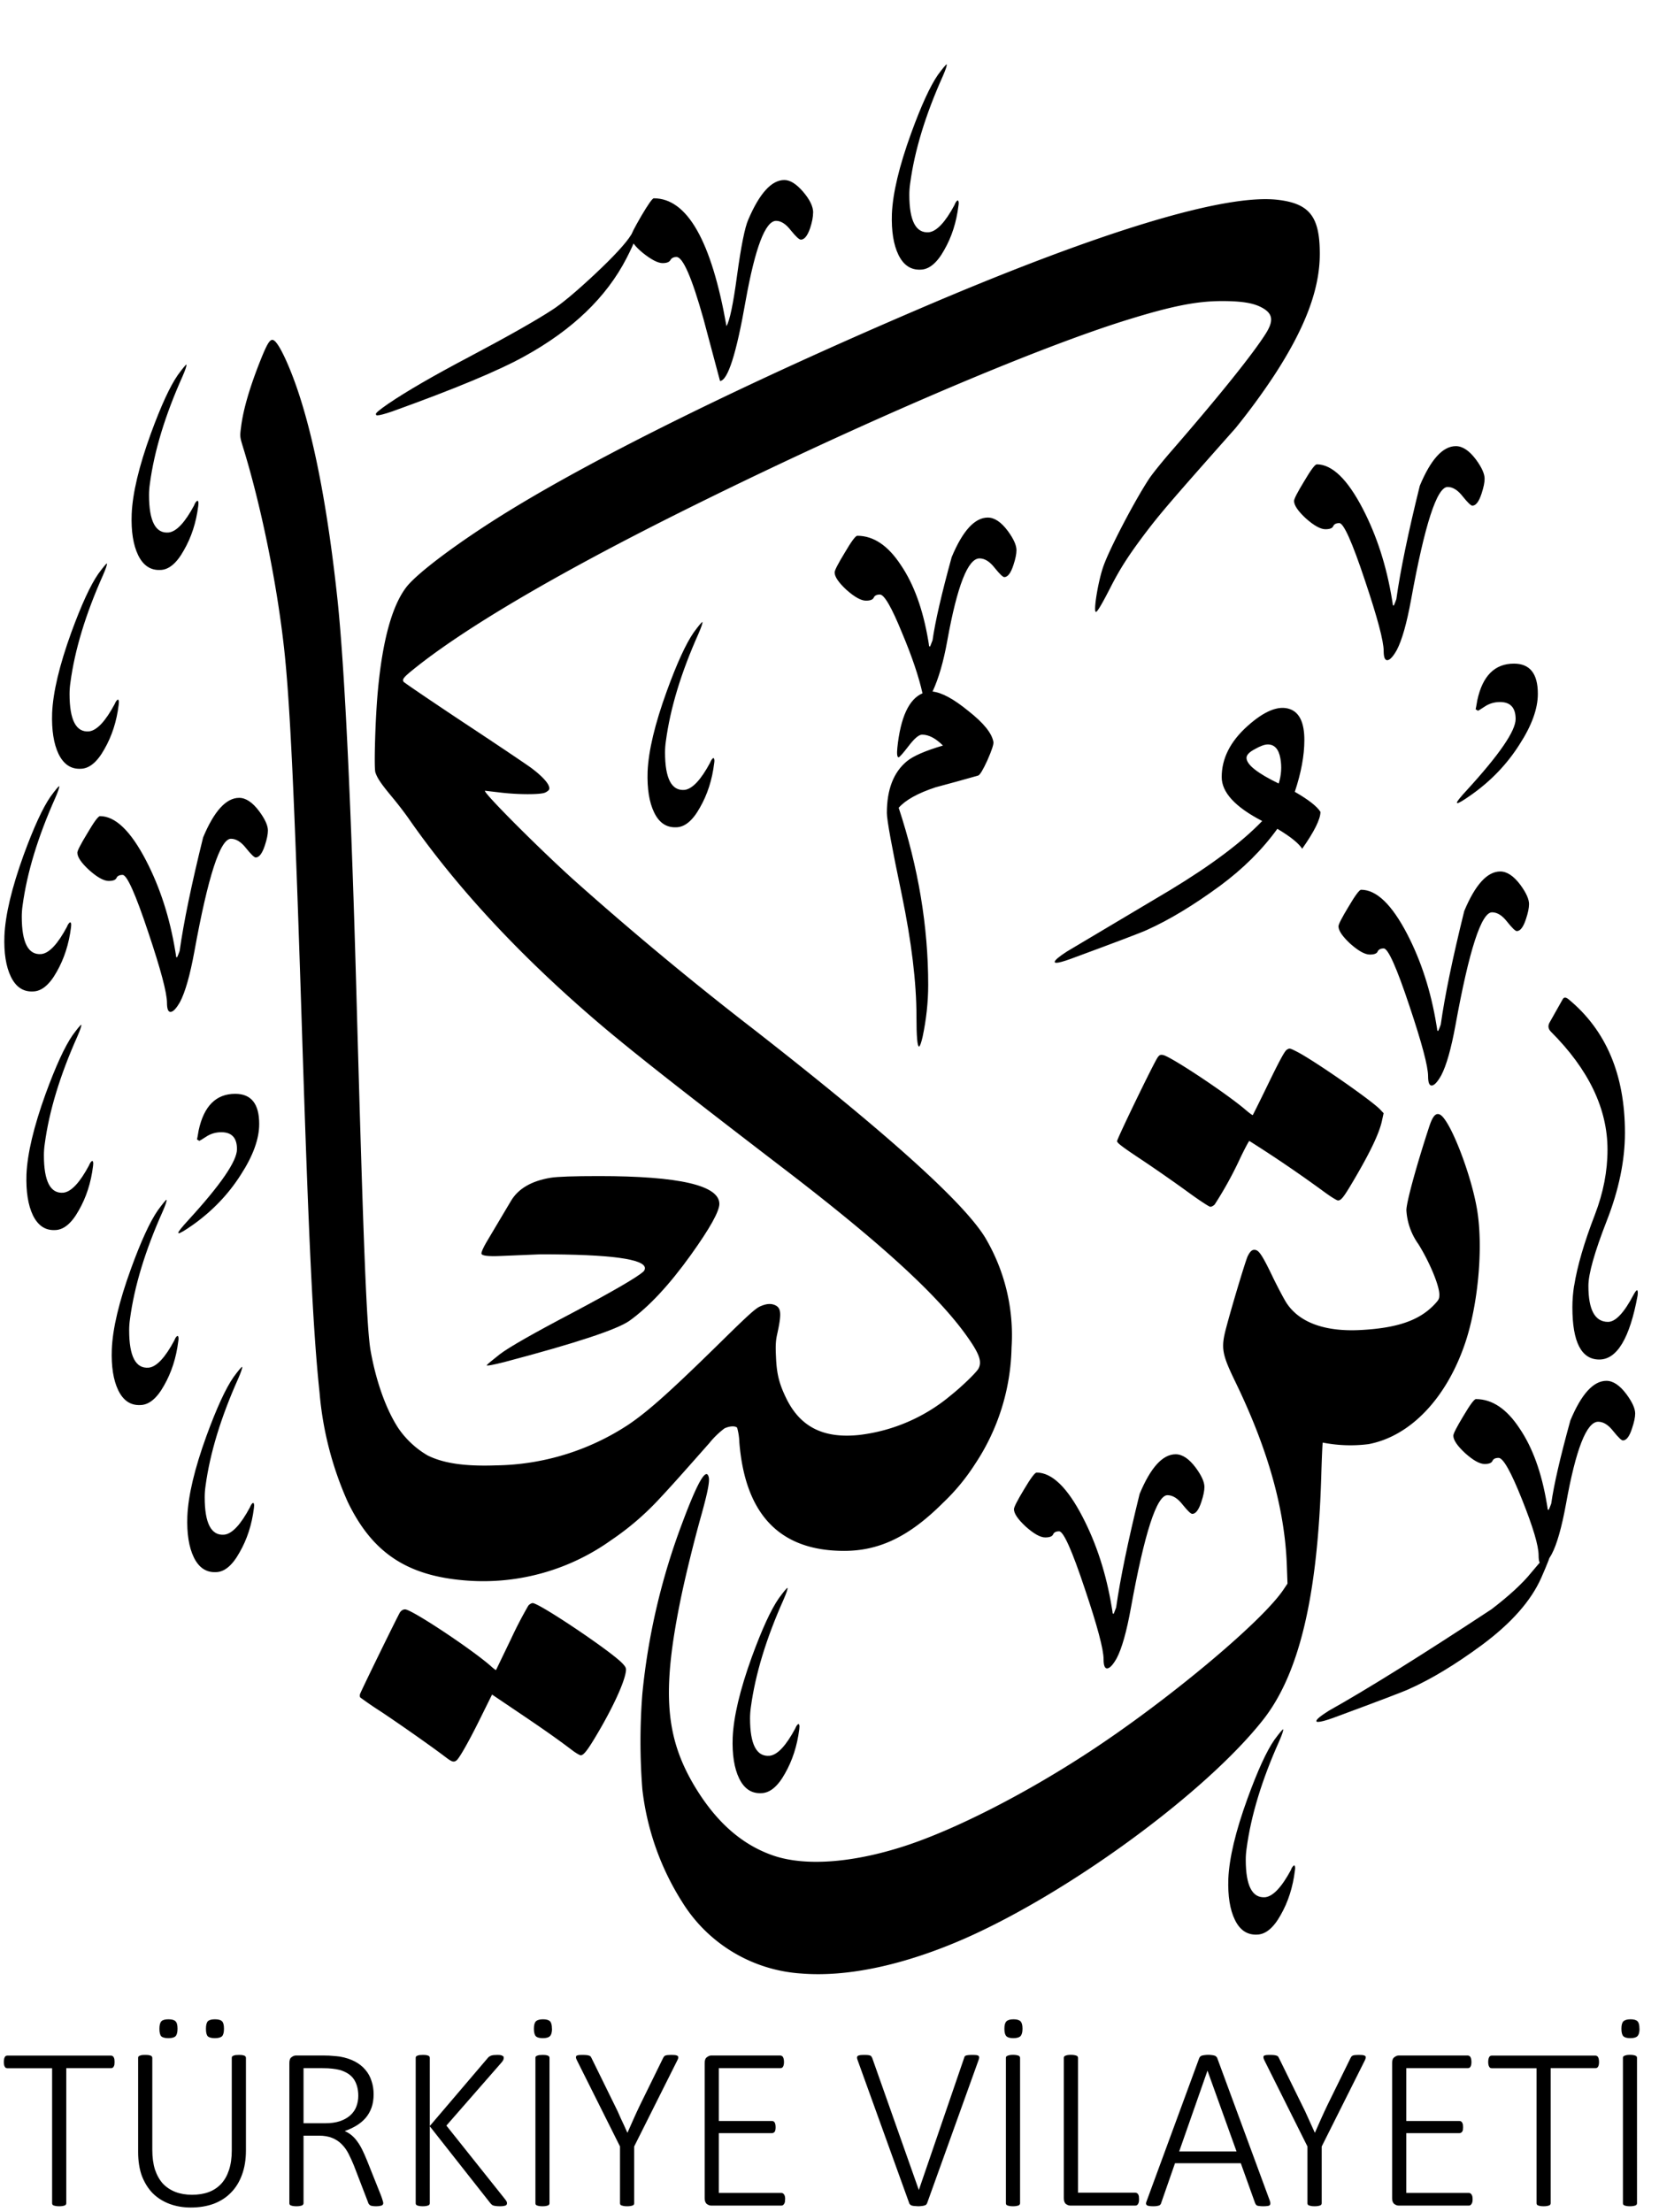 <svg xmlns="http://www.w3.org/2000/svg" xml:space="preserve" viewBox="0 0 150 200"><path d="M40.24 158.82c-1.24-.94-4.03-2.9-5.77-4.06a34.34 34.34 0 0 1-1.9-1.3c-.04-.06-.05-.2-.02-.3.1-.3 3.43-7.11 3.62-7.4.13-.17.27-.26.46-.26.6 0 6.17 3.7 7.82 5.19.2.18.38.31.4.29l1.36-2.82a37.1 37.1 0 0 1 1.56-3c.11-.13.29-.23.39-.23.61 0 7.3 4.5 8.17 5.51.27.3.3.4.25.72-.16 1.04-1.23 3.34-2.67 5.75-.8 1.35-1.15 1.78-1.4 1.78-.09 0-.44-.2-.78-.46-1.32-1-2.54-1.86-4.84-3.41l-2.4-1.62-.99 2c-1.03 2.1-1.96 3.75-2.22 3.95-.26.2-.43.14-1.04-.33zm67.17-51.05c-1-.73-2.84-2.02-4.1-2.86-1.81-1.2-2.3-1.57-2.31-1.74 0-.22 3.34-7.12 3.67-7.57.16-.23.25-.26.49-.22.72.15 5.83 3.54 7.51 5 .31.26.58.46.6.43.02-.02.67-1.32 1.43-2.89 1-2.06 1.46-2.9 1.64-3.01.25-.16.27-.16.9.16 1.49.75 6.72 4.38 7.53 5.22l.33.35-.13.6c-.23 1.16-1.06 2.9-2.63 5.56-.87 1.47-1.08 1.73-1.37 1.73-.1 0-.67-.35-1.25-.78a118 118 0 0 0-6.76-4.6c-.04 0-.4.67-.8 1.5a34 34 0 0 1-2.33 4.24c-.11.12-.3.22-.4.21-.11 0-1.02-.6-2.02-1.33z"/><path d="M72.47 178.42a13.7 13.7 0 0 1-10.78-6.45 24.14 24.14 0 0 1-3.61-10.19 55.25 55.25 0 0 1 0-8.67 60.25 60.25 0 0 1 3.6-15.4c1.38-3.7 2.17-5.08 2.4-4.17.1.38-.1 1.38-.63 3.3-.69 2.44-1.5 5.73-1.94 7.9-1.68 8.28-1.35 12.37 1.35 16.84 1.95 3.21 4.28 5.24 7.13 6.2 2.86.95 7.09.64 11.76-.87 4.54-1.47 10.83-4.67 16.63-8.46 7.14-4.66 15.75-11.85 17.68-14.76l.35-.52-.06-1.65c-.18-5.07-1.7-10.48-4.62-16.52-1.27-2.62-1.36-3.12-.84-5.05.53-2 1.75-6.05 1.93-6.4.24-.47.43-.61.72-.54.33.08.67.62 1.6 2.57.46.93 1 1.96 1.23 2.29 1.18 1.73 3.5 2.55 6.7 2.37 3.27-.18 5.24-.86 6.6-2.28.42-.44.47-.54.47-.92 0-.82-.89-2.95-1.9-4.57a5.82 5.82 0 0 1-1.08-3.06c0-.7.89-3.97 2.04-7.48.32-1 .6-1.34.98-1.17.9.4 2.85 5.4 3.38 8.65.56 3.42.08 8.63-1.12 12.11-1.7 4.95-4.95 8.33-8.7 9.04a12.93 12.93 0 0 1-4.14-.14c-.03.02-.09 1.43-.14 3.13-.34 10.83-2 17.78-5.24 21.91-5.13 6.53-17.36 15.52-26.86 19.74-5.5 2.43-10.69 3.56-14.9 3.22z"/><path d="M42.3 142.9c-5.44-.38-8.62-2.48-10.86-7.12a30.44 30.44 0 0 1-2.55-9.91c-.59-5.57-.97-13.46-1.6-33.11-.67-20.92-1.08-29.65-1.64-34.46-.67-5.85-2.08-12.7-3.67-17.85-.29-.95-.3-.98-.18-1.87.19-1.54.77-3.54 1.74-5.98.74-1.85.97-2.13 1.38-1.69.52.56 1.44 2.63 2.16 4.87 1.46 4.5 2.62 10.78 3.44 18.48.65 6.2 1.25 18.75 1.73 36.48.6 21.55.9 29.4 1.26 31.38.5 2.8 1.4 5.3 2.5 6.99a8.25 8.25 0 0 0 2.65 2.47c1.45.72 3.38 1 6.2.9a22.3 22.3 0 0 0 11.94-3.67c1.82-1.22 3.91-3.1 8.65-7.76 2.16-2.12 2.84-2.74 3.25-2.93.59-.27 1.03-.3 1.43-.1.51.27.54.8.13 2.64-.12.55-.15 1-.1 1.98.06 1.57.29 2.47.94 3.8 1.27 2.58 3.37 3.63 6.59 3.29a15.75 15.75 0 0 0 8.3-3.6c.97-.77 2.31-2.07 2.48-2.4.32-.6.1-1.29-.9-2.72-2.6-3.76-7.8-8.53-16.58-15.26-9.56-7.32-14.29-11.05-17.16-13.52-6.99-6-12.66-12.14-16.96-18.34a34 34 0 0 0-1.45-1.87c-.98-1.18-1.3-1.66-1.48-2.19-.14-.44 0-5.1.24-7.54.42-4.42 1.27-7.5 2.53-9.17.98-1.31 4.93-4.25 9.35-6.96 8.18-5.02 21.45-11.56 37.06-18.24 16.2-6.95 27.53-10.4 32.37-9.86 2.9.33 3.84 1.5 3.84 4.87.01 3.19-1.31 6.7-4.13 11.02a59.67 59.67 0 0 1-3.5 4.77c-5.96 6.72-6.85 7.76-8.31 9.7-1.35 1.8-2.12 3-2.93 4.58-.8 1.57-1.24 2.32-1.37 2.32-.26 0 .21-2.86.69-4.17.57-1.6 2.79-5.84 4.08-7.81.27-.43 1.23-1.62 2.13-2.65 4.33-4.99 7.34-8.75 8.48-10.57.73-1.18.6-1.82-.47-2.36-.75-.38-1.8-.54-3.51-.54-2.25 0-4.47.43-8.48 1.67-8.76 2.7-25.41 9.88-40.74 17.54-11.12 5.56-19.32 10.4-23.86 14.06-.93.75-1.06.92-.92 1.15.06.08 2.53 1.76 5.5 3.73 2.97 1.96 5.7 3.8 6.06 4.07 1.13.85 1.73 1.57 1.6 1.93-.02.07-.18.2-.35.28-.39.2-2.48.2-4.15-.01l-1.29-.15c-.33 0 4.52 4.88 7.84 7.9a299.4 299.4 0 0 0 16.55 13.75c11.91 9.3 18.82 15.5 20.81 18.72a17.28 17.28 0 0 1 2.4 9.97 19.69 19.69 0 0 1-3.3 10.53 18.77 18.77 0 0 1-2.91 3.52c-3.03 3.02-5.72 4.33-8.93 4.33-5.79 0-8.94-3.26-9.47-9.8a5.63 5.63 0 0 0-.2-1.33c-.16-.19-.71-.16-1.15.06a7.6 7.6 0 0 0-1.36 1.32c-2.8 3.17-3.57 4.03-4.67 5.2a24.8 24.8 0 0 1-4.21 3.58 19.88 19.88 0 0 1-12.97 3.66z"/><path d="M160.06 82.95q.47-1.5.2-3-.3-1.66-1.5-1.66-.57 0-1.55.56-.99.52-.99 1.04 0 1.2 3.84 3.06zm-1.97 4.47q-4.83-2.5-4.83-5.24 0-3.32 3.06-6.07 3.07-2.76 5.09-2.03 1.71.62 1.71 3.68 0 2.76-1.14 6.18 2.44 1.4 3.06 2.39 0 1.3-2.18 4.4-.62-.98-2.96-2.38-2.7 3.74-6.84 6.8-4.73 3.47-8.67 5.24-.83.41-9.13 3.47-1.3.47-1.71.47-.21 0-.21-.1 0-.3 1.45-1.24l12.3-7.32q7.37-4.46 11-8.25zm37.21 55.44q.56-3.53 2.48-8.5 1.5-3.9 1.5-7.74 0-7.32-6.74-14.06-.52-.52-.15-1.14l1.55-2.75q.21-.37.68 0 6.74 5.55 6.74 15.93 0 4.98-2.18 10.53-2.18 5.6-2.18 7.73 0 4.3 2.34 4.3 1.35 0 3.06-3.26.16-.3.31-.47.16-.1.16.07.05.17 0 .52-1.4 7.63-4.57 7.63-3.21 0-3.21-6.23 0-1.25.2-2.55zm-101.96-9.78q0 1.35-3.42 6.12-3.84 5.35-7.32 7.84-2.23 1.56-14.79 4.88-2.23.57-2.23.41.16-.2 1.56-1.3 1.6-1.24 8.92-5.08 7-3.73 8.2-4.77.2-.2.2-.42 0-1.66-12.45-1.66l-4.77.2q-2.28.1-2.28-.3 0-.3.57-1.3l2.96-4.98q1.3-2.18 4.72-2.75 1.24-.2 5.76-.2 14.37 0 14.37 3.32zm24.23-60.89q-.67-3.01-2.44-7.21-1.86-4.57-2.64-4.57-.57 0-.73.36-.16.37-.93.37-.88 0-2.34-1.3-1.4-1.3-1.4-2.07 0-.37 1.2-2.34 1.19-2.03 1.5-2.03 2.9 0 5.19 3.48 2.33 3.43 3.27 8.98.1.57.1.67.1.17.16 0 .05-.1.26-.67.47-3.32 2.28-9.91 1.97-4.72 4.31-4.72 1.2 0 2.39 1.6 1.03 1.4 1.03 2.29 0 .67-.36 1.76-.47 1.45-1.09 1.45-.26 0-1.14-1.09-.88-1.14-1.82-1.14-2.07 0-3.84 9.8-.67 3.74-1.76 6.08 1.66.17 4.3 2.34 2.7 2.12 2.96 3.68.06.41-.72 2.18-.78 1.71-1.1 1.82-2.53.72-5.08 1.4-3.16 1.04-4.4 2.44 3.52 10.69 3.52 21.12 0 3.06-.67 6.22-.26 1.1-.42 1.14-.31 0-.31-3.63 0-6.02-1.76-14.53-1.77-8.45-1.77-9.7 0-4.2 2.39-6.17 1.14-.94 4.3-1.87-1.3-1.3-2.49-1.3-.57 0-1.6 1.35-1.04 1.35-1.2 1.35-.26 0-.15-1.14.57-5.45 3-6.49zm85.01 85.89q0 .68-.37 1.77-.46 1.45-1.09 1.45-.26 0-1.14-1.09-.88-1.14-1.81-1.14-2.08 0-3.84 9.8-.78 4.26-1.72 6.02-.67 1.2-1.14 1.2-.41 0-.41-1.09 0-1.71-1.97-6.64-1.98-4.98-2.8-4.98-.58 0-.73.36-.16.37-.94.37-.88 0-2.33-1.3-1.4-1.3-1.4-2.08 0-.36 1.19-2.33 1.2-2.03 1.5-2.03 2.91 0 5.2 3.48 2.33 3.42 3.26 8.98.1.57.1.67.11.17.16 0 .06-.1.27-.67.46-3.32 2.28-9.91 1.97-4.73 4.3-4.73 1.2 0 2.4 1.61 1.03 1.4 1.03 2.29zm-11.21 19.62q-1.82 4.1-7.06 7.99-4.72 3.48-8.66 5.24-.83.41-9.14 3.48-1.3.46-1.76.46-.2 0-.2-.1 0-.3 1.5-1.24 6.85-3.84 19.4-12.1 3.17-2.43 4.72-4.35 2.03-2.44 2.29-2.44.05 0 .05.1 0 .37-1.14 2.96zM104.52 14.86q0 .78-.36 1.87-.47 1.35-1.1 1.35-.3 0-1.19-1.1-.88-1.14-1.76-1.14-1.92 0-3.63 9.5-1.66 9.5-3.06 9.6l-1.98-7.42q-2.07-7.37-3.21-7.37-.52 0-.73.37-.2.36-.93.36-.83 0-2.34-1.2-1.45-1.19-1.45-1.97 0-.3 1.24-2.44 1.25-2.12 1.5-2.12 5.98 0 8.67 15.25.58-.99 1.25-5.97.73-5.34 1.35-6.74 2.02-4.72 4.3-4.72 1.04 0 2.24 1.4 1.2 1.4 1.2 2.49zm-20.86 1.66q.1.88-1.4 3.79-3.58 6.95-12.14 11.67-4.57 2.55-15.83 6.6-1.35.46-1.76.46-.16 0-.16-.17 0-.2 1.45-1.2 3.27-2.23 9.76-5.65 6.85-3.63 9.8-5.55 1.72-1.1 5.1-4.26Q81.9 19 82.82 17.5q.2-.41.83-.99zm107.31 55.74q0 2.65-2.18 6.02-2.23 3.53-5.76 6.02-1.4.99-1.66.99-.05 0-.05-.07 0-.2 1.2-1.5 5.8-6.34 5.8-8.46 0-2.03-1.86-2.03-1.04 0-1.87.57-.62.42-.78.47-.1-.1-.26-.17.05-.2.2-1.09.94-4.36 4.37-4.36 2.85 0 2.85 3.58zm-26.38-27.38q2.75 0 5.5 5.3 2.5 4.82 3.48 10.79.1.57.1.68.1.16.15 0 .06-.1.27-.68.72-5.14 2.8-13.54 1.97-4.72 4.3-4.72 1.2 0 2.4 1.6 1.03 1.4 1.03 2.29 0 .67-.36 1.76-.47 1.45-1.1 1.45-.26 0-1.14-1.09-.88-1.14-1.81-1.14-1.92 0-4.36 13.44-.78 4.26-1.71 6.02-.68 1.2-1.14 1.2-.42 0-.42-1.1 0-1.76-2.23-8.4-2.28-6.85-3.06-6.85-.57 0-.73.37-.15.36-.93.36-.88 0-2.34-1.3-1.4-1.3-1.4-2.07 0-.37 1.2-2.34 1.19-2.02 1.5-2.02zM92.25 80.42q.16-.36.31-.47.1-.1.16.07t0 .52q-.36 2.96-1.71 5.3-1.3 2.33-2.85 2.33-1.72.06-2.6-1.77-.88-1.81-.78-4.87.16-3.74 2.29-9.6 1.81-4.98 3.21-7 .88-1.2 1.04-1.25.05.2-.47 1.4-3.11 6.95-3.89 12.82-.1.67-.1 1.34 0 4.67 2.33 4.47 1.4-.17 3.06-3.27zm77.64 15.2q2.75 0 5.5 5.29 2.5 4.82 3.48 10.8.1.56.1.67.1.17.15 0 .06-.1.27-.68.72-5.13 2.8-13.54 1.97-4.72 4.3-4.72 1.2 0 2.4 1.6 1.03 1.41 1.03 2.29 0 .68-.36 1.76-.47 1.46-1.1 1.46-.26 0-1.14-1.1-.88-1.14-1.81-1.14-1.92 0-4.36 13.44-.78 4.26-1.71 6.02-.68 1.2-1.14 1.2-.42 0-.42-1.1 0-1.75-2.23-8.4-2.28-6.85-3.06-6.85-.57 0-.73.37-.15.36-.93.36-.88 0-2.34-1.3-1.4-1.3-1.4-2.07 0-.36 1.2-2.34 1.19-2.02 1.5-2.02zM121.4 13.91q.15-.36.3-.47.11-.1.16.07.06.17 0 .52-.36 2.96-1.7 5.29-1.3 2.34-2.86 2.34-1.71.06-2.6-1.77-.88-1.81-.78-4.88.16-3.73 2.29-9.6 1.81-4.98 3.21-7 .89-1.2 1.04-1.24.06.2-.46 1.4-3.12 6.95-3.9 12.81-.1.68-.1 1.35 0 4.67 2.34 4.47 1.4-.17 3.06-3.27zm9.77 151.22q2.76 0 5.5 5.3 2.5 4.82 3.48 10.79.1.57.1.68.1.16.16 0 .05-.1.26-.68.73-5.14 2.8-13.54 1.97-4.73 4.3-4.73 1.2 0 2.4 1.61 1.03 1.4 1.03 2.29 0 .67-.36 1.76-.47 1.45-1.09 1.45-.26 0-1.14-1.09-.88-1.14-1.82-1.14-1.92 0-4.36 13.44-.77 4.26-1.7 6.02-.68 1.2-1.15 1.2-.41 0-.41-1.1 0-1.76-2.24-8.4-2.28-6.85-3.06-6.85-.57 0-.72.37-.16.36-.94.36-.88 0-2.33-1.3-1.4-1.3-1.4-2.07 0-.37 1.19-2.34 1.2-2.02 1.5-2.02zm-28.77 30.5q.16-.37.31-.47.1-.1.16.07.05.16 0 .52-.37 2.95-1.71 5.29-1.3 2.33-2.86 2.33-1.71.07-2.6-1.76-.88-1.82-.77-4.88.16-3.73 2.28-9.6 1.82-4.98 3.22-7 .88-1.2 1.04-1.25.05.2-.47 1.4-3.11 6.96-3.9 12.82-.1.68-.1 1.35 0 4.67 2.34 4.46 1.4-.16 3.06-3.27zm59.12 16.87q.16-.37.32-.48.1-.1.15.07.06.17 0 .52-.36 2.96-1.7 5.3-1.3 2.33-2.86 2.33-1.72.06-2.6-1.77-.88-1.81-.78-4.87.16-3.74 2.29-9.6 1.81-4.98 3.21-7 .89-1.2 1.04-1.25.06.2-.46 1.4-3.12 6.95-3.9 12.82-.1.67-.1 1.34 0 4.67 2.33 4.47 1.4-.17 3.07-3.27zM30.7 49.73q.16-.37.32-.47.1-.1.16.07.05.17 0 .52-.37 2.96-1.72 5.29-1.3 2.34-2.85 2.34-1.71.06-2.6-1.77-.88-1.82-.77-4.88.15-3.73 2.28-9.6 1.82-4.98 3.22-7 .88-1.2 1.03-1.25.06.2-.46 1.4-3.12 6.96-3.9 12.82-.1.68-.1 1.35 0 4.67 2.34 4.46 1.4-.16 3.06-3.27zm-9.48 23.72q.16-.37.31-.47.1-.1.16.06.05.17 0 .52-.36 2.96-1.71 5.3-1.3 2.33-2.86 2.33-1.7.07-2.6-1.76-.87-1.82-.77-4.88.16-3.74 2.28-9.6 1.82-4.98 3.22-7 .88-1.2 1.04-1.25.05.2-.47 1.4-3.11 6.96-3.89 12.82-.1.68-.1 1.35 0 4.67 2.33 4.46 1.4-.17 3.06-3.27zM15.53 100q.16-.36.31-.46.1-.1.16.07.05.16 0 .52-.37 2.95-1.71 5.29-1.3 2.33-2.86 2.33-1.71.07-2.6-1.76-.88-1.82-.77-4.88.16-3.73 2.28-9.6 1.82-4.98 3.22-7 .88-1.2 1.04-1.25.05.2-.47 1.4-3.11 6.96-3.9 12.82-.1.68-.1 1.35 0 4.67 2.34 4.46 1.4-.16 3.06-3.27zm2.63 28.47q.16-.37.31-.47.1-.1.16.07.05.16 0 .51-.36 2.96-1.71 5.3-1.3 2.33-2.86 2.33-1.7.07-2.6-1.76-.87-1.82-.77-4.88.16-3.73 2.28-9.6 1.82-4.98 3.22-7 .88-1.2 1.04-1.25.05.2-.47 1.4-3.11 6.96-3.89 12.82-.1.68-.1 1.35 0 4.67 2.33 4.46 1.4-.16 3.06-3.27zm10.18 20.87q.15-.37.3-.47.11-.1.16.07.06.16 0 .52-.36 2.95-1.7 5.29-1.3 2.33-2.86 2.33-1.71.07-2.6-1.76-.88-1.82-.77-4.88.15-3.73 2.28-9.6 1.81-4.98 3.22-7 .88-1.2 1.03-1.25.06.2-.46 1.4-3.12 6.96-3.9 12.82-.1.68-.1 1.35 0 4.67 2.34 4.46 1.4-.16 3.06-3.27zm9.01 19.92q.16-.37.3-.47.11-.1.17.07.05.17 0 .52-.37 2.96-1.72 5.29-1.3 2.34-2.85 2.34-1.71.06-2.6-1.77-.88-1.82-.77-4.88.15-3.73 2.28-9.6 1.82-4.98 3.22-7 .88-1.2 1.04-1.24.05.2-.47 1.4-3.11 6.95-3.9 12.81-.1.68-.1 1.35 0 4.67 2.34 4.46 1.4-.16 3.06-3.27zm1.1-45.69q0 2.65-2.18 6.02-2.23 3.52-5.76 6.02-1.4.98-1.66.98-.05 0-.05-.06 0-.2 1.2-1.51 5.8-6.33 5.8-8.46 0-2.02-1.86-2.02-1.04 0-1.87.57-.63.41-.78.46-.1-.1-.26-.16.05-.2.2-1.1.94-4.35 4.36-4.35 2.86 0 2.86 3.58zM19.46 86.84q2.75 0 5.5 5.3 2.5 4.82 3.48 10.79.1.57.1.67.1.17.15 0 .06-.1.27-.67.72-5.14 2.8-13.55 1.97-4.72 4.3-4.72 1.2 0 2.4 1.61 1.03 1.4 1.03 2.28 0 .68-.36 1.77-.47 1.45-1.1 1.45-.25 0-1.14-1.1-.88-1.13-1.81-1.13-1.92 0-4.36 13.44-.78 4.25-1.71 6.02-.68 1.19-1.14 1.19-.42 0-.42-1.09 0-1.76-2.23-8.4-2.28-6.85-3.06-6.85-.57 0-.73.36-.15.36-.93.36-.88 0-2.34-1.3-1.4-1.29-1.4-2.07 0-.36 1.2-2.33 1.19-2.03 1.5-2.03z" font-family="Slsad" font-size="3.17" paint-order="markers fill stroke" style="-inkscape-font-specification:Slsad" transform="translate(-5.71 7.96) scale(.758)"/><path d="M22.36 235.44q0 .18-.02.32-.03.14-.09.23-.05.09-.14.14-.08.04-.17.04H16.6v16.1q0 .1-.04.16-.04.07-.14.11-.1.04-.26.07-.17.03-.4.03-.24 0-.4-.03-.17-.03-.27-.07-.1-.04-.14-.1-.04-.08-.04-.16v-16.1H9.58q-.11 0-.2-.05-.07-.05-.12-.14-.06-.1-.08-.23-.03-.14-.03-.32 0-.2.03-.33.02-.15.08-.25.05-.1.12-.14.09-.05.2-.05h12.36q.1 0 .17.05.09.04.14.14.06.1.09.25.02.14.02.33zm15.67 10.54q0 1.63-.47 2.9-.46 1.27-1.32 2.14-.85.87-2.07 1.33-1.22.44-2.72.44-1.37 0-2.53-.43-1.15-.43-2-1.26-.82-.84-1.3-2.07-.45-1.24-.45-2.86v-11.23q0-.08.04-.15.04-.07.14-.1.11-.05.26-.08.15-.02.4-.02.24 0 .4.02.17.03.27.07.1.04.13.11.05.07.05.15v10.95q0 1.34.31 2.35.34 1.01.94 1.69.63.66 1.5 1 .88.34 1.99.34 1.12 0 1.99-.32.88-.33 1.5-1 .6-.66.92-1.64.33-1 .33-2.32v-11.05q0-.08.04-.15.04-.07.14-.1.1-.05.26-.08.17-.02.4-.02.24 0 .4.02.17.03.27.07.1.04.13.11.05.07.05.15zm-8.16-14.52q0 .66-.24.9-.23.23-.85.23-.61 0-.85-.22-.22-.23-.22-.9 0-.66.24-.9.23-.23.84-.23.62 0 .84.24.24.22.24.88zm5.54 0q0 .66-.23.9-.24.23-.86.23-.6 0-.84-.22-.22-.23-.22-.9 0-.66.23-.9.24-.23.84-.23.63 0 .85.24.23.22.23.88zm-9.74 3.2zm28.74 17.6q0 .09-.04.16-.03.07-.13.12-.1.04-.28.07-.16.03-.42.03-.24 0-.4-.03-.16-.01-.27-.07-.1-.07-.18-.16-.07-.11-.12-.28l-1.67-4.34q-.3-.73-.63-1.38-.33-.65-.8-1.12-.47-.49-1.13-.76-.67-.28-1.6-.28H44.9v8.06q0 .08-.05.15-.04.07-.13.11-.1.04-.27.07-.15.03-.4.03-.23 0-.4-.03-.16-.03-.26-.07-.1-.04-.14-.1-.04-.08-.04-.16v-16.74q0-.5.26-.68.26-.2.51-.2h3.36q.67 0 1.1.05.44.03.8.08 1.02.18 1.78.58.76.4 1.26 1 .5.58.73 1.33.25.73.25 1.58 0 .89-.25 1.6-.25.69-.7 1.22-.46.53-1.1.92-.63.38-1.4.65.46.2.82.5.38.31.68.74.32.43.6 1 .27.55.55 1.24l1.67 4.18q.18.48.22.66.06.18.06.26zm-2.98-12.8q0-1.14-.5-1.93-.52-.8-1.72-1.15-.4-.1-.87-.15-.47-.06-1.23-.06H44.9v6.57h2.57q1.03 0 1.78-.25.75-.26 1.23-.7.5-.45.72-1.04.23-.6.23-1.29zm17.74 12.8q0 .09-.03.16t-.12.12q-.1.04-.26.07-.17.03-.43.03-.25 0-.51-.03-.25-.03-.4-.11-.13-.1-.23-.22l-7.23-9.18v9.18q0 .08-.04.15-.04.07-.14.11-.1.04-.26.07-.15.03-.4.03-.23 0-.4-.03t-.26-.07q-.1-.04-.14-.1-.04-.08-.04-.16v-17.34q0-.08.04-.15.04-.07.14-.1.1-.05.26-.08.17-.02.4-.02.25 0 .4.02.17.03.26.07.1.04.14.11.04.07.04.15v8.13l6.93-8.13q.08-.1.18-.16.1-.07.22-.11.12-.04.29-.06.17-.02.41-.02.25 0 .4.02.16.03.24.09.1.04.13.1.02.06.02.14 0 .16-.08.3-.07.13-.25.33l-6.51 7.45 6.95 8.72q.2.25.24.35.04.1.04.16zm5.07.02q0 .08-.04.15-.04.07-.14.11-.1.04-.26.07-.15.03-.4.03-.24 0-.4-.03-.17-.03-.26-.07-.1-.04-.14-.1-.04-.08-.04-.16v-17.34q0-.08.04-.15.05-.07.15-.1.11-.05.26-.08.17-.02.39-.02.25 0 .4.02.17.03.26.07.1.04.14.11.04.07.04.15zm.3-20.82q0 .65-.26.9-.23.23-.84.23-.6 0-.83-.23-.23-.24-.23-.89t.23-.88q.25-.25.86-.25.6 0 .83.24.23.23.23.88zm-4.2 3.2zm14 10.85v6.77q0 .08-.03.15-.04.07-.14.11-.1.04-.26.07-.17.03-.4.03-.25 0-.42-.03-.15-.03-.26-.07-.1-.04-.14-.1-.04-.08-.04-.16v-6.77l-5.14-10.28q-.1-.2-.12-.33 0-.12.06-.2.08-.06.26-.09.18-.02.46-.02.3 0 .48.02.2.02.3.06.13.04.19.1l.1.17 2.74 5.58q.4.78.76 1.63.4.84.78 1.7h.03l.73-1.65q.37-.83.76-1.64l2.76-5.62q.05-.1.1-.16.06-.07.15-.11.1-.04.25-.06.17-.02.4-.02.33 0 .54.02.2.03.3.11.07.07.06.2-.01.12-.11.31zm18 6.3q0 .18-.02.32-.03.14-.1.23-.05.1-.14.15-.08.05-.18.05h-8.37q-.25 0-.51-.18-.27-.2-.27-.7v-16.14q0-.5.27-.68.26-.2.5-.2h8.26q.1 0 .18.06.08.04.14.14.05.1.08.25.03.14.03.33 0 .18-.03.32t-.08.23q-.06.09-.14.14-.08.04-.18.04h-7.34v6.3h6.33q.11 0 .2.05.08.04.13.14.06.08.08.23.03.14.03.33 0 .18-.03.32-.02.13-.08.21-.05.08-.14.12-.08.05-.19.05h-6.33v7.13h7.46q.1 0 .18.05.09.05.14.14.07.09.1.24.03.14.03.33zm16.95.44q-.04.11-.12.2-.08.06-.22.1-.13.05-.32.06-.18.03-.41.03-.17 0-.3-.02-.15 0-.26-.02l-.2-.04-.14-.07q-.07-.05-.11-.1-.05-.06-.07-.14L111 235.23q-.08-.2-.08-.33.01-.14.11-.2.1-.07.3-.09.19-.02.5-.02.27 0 .42.02.16.02.25.06.1.04.13.1.06.08.1.17l5.56 15.75h.01l5.4-15.75q.02-.1.06-.16.04-.07.14-.11.11-.04.3-.06.17-.02.46-.02.32 0 .5.02.2.03.26.1.08.07.07.2 0 .12-.08.32zm11.08.03q0 .08-.05.15-.04.07-.13.11-.1.04-.27.07-.15.03-.4.03-.23 0-.4-.03-.16-.03-.26-.07-.1-.04-.14-.1-.04-.08-.04-.16v-17.34q0-.08.04-.15.06-.07.15-.1.11-.05.27-.08.16-.03.38-.03.25 0 .4.03.17.03.27.07.1.04.13.11.05.07.05.15zm.29-20.82q0 .65-.25.9-.24.23-.85.23-.59 0-.82-.23-.24-.24-.24-.89t.24-.88q.24-.25.85-.25.6 0 .83.24.24.23.24.88zm-4.2 3.2zm18.1 17.12q0 .2-.02.33-.03.14-.09.25-.05.1-.14.15-.08.05-.19.05h-7.75q-.25 0-.52-.18-.26-.2-.26-.7v-16.74q0-.08.04-.15.04-.07.14-.1.1-.05.26-.08.17-.03.4-.03.25 0 .4.03.17.03.27.07.1.04.14.11.04.07.04.15v16.08h6.84q.11 0 .2.06.08.04.13.13.06.09.09.24.02.14.02.33zm15.6.2q.08.22.06.35 0 .13-.1.2-.07.07-.27.08-.18.03-.47.03t-.47-.03q-.16-.01-.26-.05-.1-.05-.15-.12l-.09-.16-1.71-4.77h-7.85l-1.65 4.74q-.02.1-.08.17-.05.07-.15.12-.1.04-.28.07-.16.03-.43.03-.29 0-.48-.03-.2-.03-.3-.1-.07-.07-.09-.19 0-.12.09-.33l6.26-17.02q.04-.1.12-.18.08-.08.2-.12.15-.04.33-.06.19-.03.43-.03t.42.03q.2.02.32.06.14.04.2.12.1.07.13.18zm-7.43-15.5h-.01l-3.37 9.62h6.84zm13.62 9.03v6.77q0 .08-.04.15-.04.07-.14.11-.1.04-.26.07-.17.03-.4.03-.25 0-.42-.03-.15-.03-.26-.07-.1-.04-.14-.1-.04-.08-.04-.16v-6.77l-5.14-10.28q-.1-.2-.11-.33-.02-.12.05-.2.08-.06.26-.09.18-.02.46-.02.3 0 .48.02.2.02.3.06.13.04.19.1l.1.17 2.74 5.58q.4.78.77 1.63l.77 1.7h.03l.73-1.65q.37-.83.76-1.64l2.76-5.62q.05-.1.1-.16.06-.07.15-.11.1-.04.25-.06.17-.02.4-.02.33 0 .54.02.21.03.3.11.08.07.06.2-.01.12-.1.31zm18 6.3q0 .18-.03.32t-.1.23q-.05.1-.14.15-.08.05-.18.05h-8.37q-.25 0-.51-.18-.27-.2-.27-.7v-16.14q0-.5.27-.68.26-.2.5-.2h8.26q.1 0 .18.06.08.04.14.14.05.1.08.25.03.14.03.33 0 .18-.03.32t-.08.23q-.06.09-.14.14-.08.04-.18.04h-7.34v6.3h6.33q.11 0 .2.05.08.04.13.14.06.08.09.23.02.14.02.33 0 .18-.02.32-.03.13-.09.21-.05.08-.14.12-.08.05-.19.05h-6.33v7.13h7.46q.1 0 .18.05.09.05.14.14.07.09.1.24.03.14.03.33zm15.08-16.37q0 .18-.03.32t-.08.23q-.06.09-.14.14-.08.04-.18.04h-5.34v16.1q0 .1-.04.16-.04.07-.14.11-.1.04-.26.07-.16.03-.4.03-.23 0-.4-.03t-.26-.07q-.1-.04-.14-.1-.04-.08-.04-.16v-16.1h-5.34q-.1 0-.2-.05-.06-.05-.12-.14-.05-.1-.08-.23-.03-.14-.03-.32 0-.2.03-.33.03-.15.08-.25.06-.1.13-.14.08-.05.2-.05H199q.1 0 .18.05.08.04.14.14.05.1.08.25.03.14.03.33zm4.53 16.84q0 .08-.04.15-.04.07-.14.11-.1.04-.26.07-.15.03-.4.03-.24 0-.4-.03-.17-.03-.26-.07-.1-.04-.14-.1-.04-.08-.04-.16v-17.34q0-.08.04-.15.05-.07.15-.1.11-.05.26-.08.17-.03.39-.03.25 0 .4.03.17.03.26.07.1.04.14.11.04.07.04.15zm.3-20.82q0 .65-.26.9-.23.23-.84.23-.6 0-.83-.23-.23-.24-.23-.89t.23-.88q.25-.25.86-.25.6 0 .83.24.23.23.23.88zm-4.21 3.2z" aria-label="TÜRKİYE VİLAYETİ" font-family="Calibri" font-size="28.31" font-weight="300" style="-inkscape-font-specification:&quot;Calibri Light&quot;" transform="translate(-6.59 7.96) scale(.758)"/></svg>